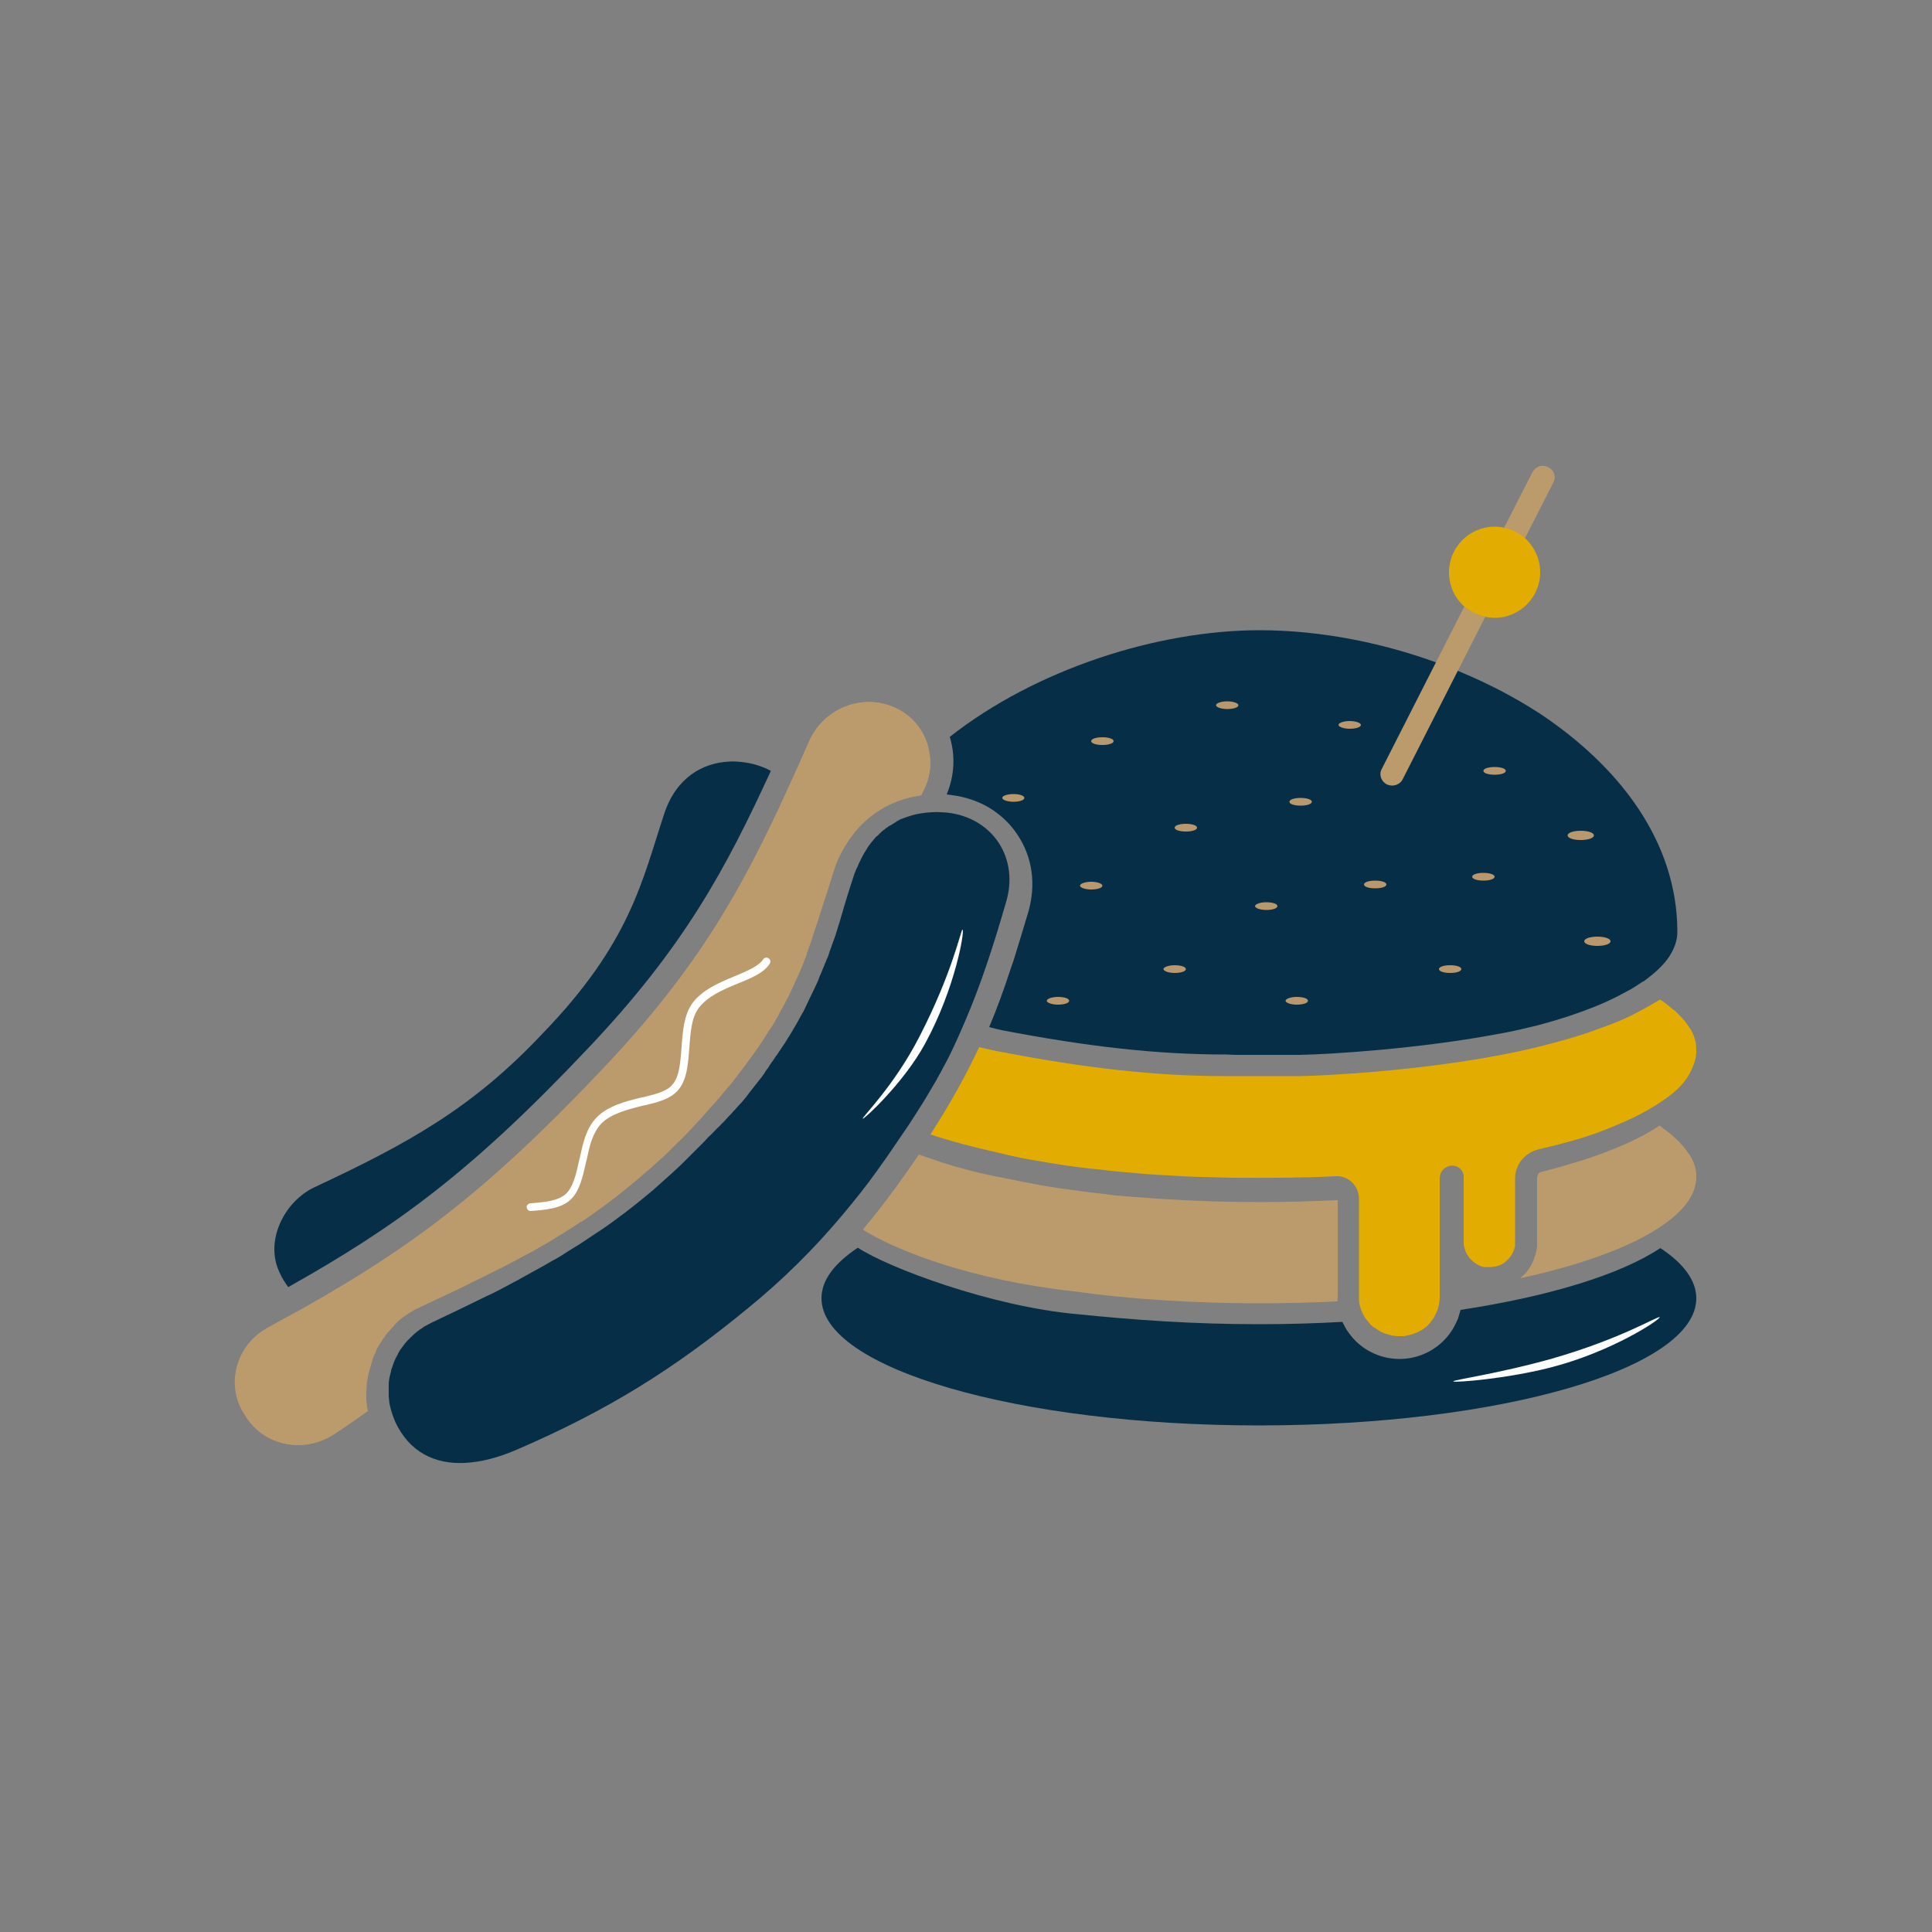 <?xml version="1.0" encoding="UTF-8"?> <svg xmlns="http://www.w3.org/2000/svg" xmlns:xlink="http://www.w3.org/1999/xlink" version="1.1" id="side" x="0px" y="0px" viewBox="0 0 500 500" style="enable-background:new 0 0 500 500;" xml:space="preserve"><rect x="0" y="0" width="500" height="500" fill="#808080" stroke="none"/> <style type="text/css"> .st0{fill:#B8986C;} .st1{fill:#BB9B6C;} .st2{fill:#FFFFFF;} .st3{fill:#062E47;} .st4{fill:#E2AC00;} </style> <g id="aplati"> <path class="st0" d="M76.7,306.8L76.7,306.8c-0.1,0-0.1-0.1,0-0.1V306.8z"></path> <g> <path class="st0" d="M239,204.6c-0.2,0.4-0.4,0.8-0.6,1.2c-0.1,0-0.3,0-0.4,0.1c-1.6,0.2-3.2,0.6-4.7,1.1c-2,0.7-3.8,1.5-5.5,2.6 c-3.9,2.4-7.1,5.8-9.5,10.1l0,0c-0.3,0.6-0.7,1.2-1,1.9c-0.4,0.7-0.7,1.5-1,2.3l0,0c-0.2,0.6-0.4,1.2-0.6,1.8l0,0 c-0.8,2.4-1.5,4.9-2.3,7.2c-0.5,1.6-0.5,1.6,0,0c-0.3,0.8-0.5,1.7-0.8,2.5s-0.5,1.6-0.8,2.5c-0.5,1.4-0.9,2.8-1.4,4.2 c-0.4,1.4-0.9,2.7-1.4,4.1c-0.1,0.2-0.2,0.5-0.2,0.7c-0.1,0.4-0.3,0.9-0.5,1.3c-0.7,1.9-1.5,3.8-2.4,5.7c-0.4,0.9-0.8,1.7-1.2,2.6 l0,0c-0.4,0.9-0.8,1.7-1.3,2.6c-0.3,0.6-0.6,1.1-0.9,1.7c-0.1,0.1-0.1,0.1-0.1,0.2c-0.4,0.6-0.7,1.3-1,1.9 c-0.4,0.6-0.7,1.2-1.1,1.9c-0.3,0.5-0.6,1-0.9,1.4c-0.1,0.1-0.2,0.3-0.3,0.4c-0.5,0.8-1,1.6-1.5,2.4c-0.2,0.3-0.4,0.6-0.6,0.9 c-0.4,0.5-0.7,1.1-1.1,1.6c-1.9,2.7-3.9,5.4-6.1,8.2c-0.4,0.6-0.9,1.1-1.4,1.7c-0.8,0.9-1.6,1.9-2.4,2.9c-0.1,0.1-0.1,0.1-0.2,0.2 c-0.2,0.2-0.4,0.5-0.6,0.7c-1.1,1.2-2.3,2.5-3.4,3.8l-0.9,1c-0.5,0.5-1,1.1-1.5,1.6c-1.3,1.4-2.6,2.8-4,4.1l-0.1,0.1l-0.1,0.1 c-1.2,1.2-2.4,2.4-3.7,3.6c-0.7,0.6-1.3,1.2-2,1.8c-0.8,0.7-1.5,1.4-2.3,2c-0.8,0.7-1.5,1.3-2.3,2c-1.9,1.6-3.9,3.2-5.8,4.7 c-2,1.5-4,3-6,4.4c-0.8,0.6-1.6,1.1-2.5,1.7c0,0,0,0-0.1,0c-1.4,0.9-2.8,1.8-4.2,2.7c-0.1,0.1-0.2,0.1-0.3,0.2l-0.7,0.4l0,0 c-0.4,0.2-0.8,0.5-1.1,0.7c-1.4,0.9-2.9,1.8-4.4,2.6c-1.3,0.8-2.6,1.5-4,2.2c-2,1.1-4.1,2.2-6.2,3.3c0,0,0,0-0.1,0 c-2.1,1.1-4.3,2.2-6.6,3.3c-0.9,0.4-1.7,0.9-2.6,1.3s-1.8,0.9-2.7,1.3c-2.7,1.3-5.6,2.6-8.5,4c-0.4,0.2-0.7,0.4-1.1,0.5 c-0.4,0.2-0.7,0.4-1.1,0.6c-0.3,0.2-0.7,0.4-1,0.6s-0.6,0.4-0.9,0.6c-0.2,0.1-0.4,0.3-0.6,0.4c-0.3,0.3-0.7,0.5-1,0.8l0,0 l-0.1,0.1c-0.2,0.1-0.3,0.3-0.5,0.5c-0.2,0.1-0.3,0.3-0.5,0.5c-0.2,0.1-0.3,0.3-0.4,0.5c-0.2,0.2-0.4,0.4-0.6,0.6 c-0.2,0.3-0.5,0.6-0.8,0.9c-0.2,0.2-0.3,0.4-0.5,0.6l0,0l-0.1,0.1c-0.1,0.1-0.2,0.3-0.3,0.5c-0.7,0.9-1.3,1.9-1.9,2.9 c-0.2,0.4-0.4,0.7-0.5,1.1c0,0,0,0,0,0.1c-0.2,0.4-0.3,0.7-0.5,1.1s-0.3,0.8-0.4,1.2c-0.1,0.4-0.2,0.7-0.3,1 c-0.2,0.7-0.4,1.4-0.6,2.1c-0.1,0.4-0.1,0.7-0.2,1.1c-0.1,0.4-0.1,0.7-0.2,1.1c-0.1,0.4-0.1,0.7-0.1,1.1c-0.1,1.1-0.1,2.1-0.1,3.2 c0,0.4,0,0.7,0.1,1c0,0.1,0,0.1,0,0.2c0,0.3,0.1,0.7,0.1,1c0.1,0.4,0.1,0.7,0.2,1.1c-2.7,1.9-5.4,3.8-8.3,5.7 c-7.8,5.4-18.3,3.5-23.2-4.3l-0.5-0.8c-4.8-7.5-2-17.8,6.2-22.2c3.1-1.7,6.1-3.4,9.1-5c28.2-15.9,47.7-30.4,77.4-61.8 c25.3-26.6,36.6-47.6,48-72.5c1.9-4.1,3.7-8.2,5.6-12.5c2.7-6.1,8.6-9.9,14.8-10.1c2.3-0.1,4.6,0.3,6.8,1.2 c5.4,2.2,8.8,6.9,9.5,12.3C241.1,198.1,240.6,201.5,239,204.6L239,204.6z"></path> <g> <path class="st1" d="M239,204.6c-0.2,0.4-0.4,0.8-0.6,1.2c-0.1,0-0.3,0-0.4,0.1c-3.7,0.5-7.1,1.8-10.2,3.6 c-3.9,2.4-7.2,5.8-9.6,10.2l0,0c-0.3,0.6-0.7,1.2-1,1.9c-0.4,0.7-0.7,1.5-1,2.3l0,0c-0.2,0.6-0.4,1.2-0.6,1.8l0,0 c-0.8,2.4-1.5,4.9-2.3,7.2c-0.5,1.6-0.5,1.6,0,0c-0.3,0.8-0.5,1.7-0.8,2.5s-0.5,1.6-0.8,2.5c-0.5,1.4-0.9,2.8-1.4,4.2 c-0.4,1.4-0.9,2.7-1.4,4.1c-0.1,0.2-0.2,0.5-0.2,0.7c-0.1,0.4-0.3,0.9-0.5,1.3c-0.7,1.9-1.5,3.8-2.4,5.7 c-0.4,0.9-0.8,1.7-1.2,2.6l0,0c-0.4,0.9-0.8,1.7-1.3,2.6c-0.3,0.6-0.6,1.1-0.9,1.7c-0.1,0.1-0.1,0.1-0.1,0.2 c-0.4,0.6-0.7,1.3-1,1.9c-0.4,0.6-0.7,1.2-1.1,1.9c-0.3,0.5-0.6,1-0.9,1.4c-0.1,0.1-0.2,0.3-0.3,0.4c-0.5,0.8-1,1.6-1.5,2.4 c-0.2,0.3-0.4,0.6-0.6,0.9c-0.4,0.5-0.7,1.1-1.1,1.6c-1.9,2.7-3.9,5.4-6.1,8.2c-0.4,0.6-0.9,1.1-1.4,1.7 c-0.8,0.9-1.6,1.9-2.4,2.9c-0.1,0.1-0.1,0.1-0.2,0.2c-0.2,0.2-0.4,0.5-0.6,0.7c-1.1,1.2-2.3,2.5-3.4,3.8l-0.9,1 c-0.5,0.5-1,1.1-1.5,1.6c-1.3,1.4-2.6,2.8-4,4.1l-0.1,0.1l-0.1,0.1c-1.2,1.2-2.4,2.4-3.7,3.6c-0.7,0.6-1.3,1.2-2,1.8 c-0.8,0.7-1.5,1.4-2.3,2c-0.8,0.7-1.5,1.3-2.3,2c-1.9,1.6-3.9,3.2-5.8,4.7c-2,1.5-4,3-6,4.4c-0.8,0.6-1.6,1.1-2.5,1.7 c0,0,0,0-0.1,0c-1.4,0.9-2.8,1.8-4.2,2.7c-0.1,0.1-0.2,0.1-0.3,0.2l-0.7,0.4c-0.4,0.2-0.8,0.5-1.1,0.7c-1.4,0.9-2.9,1.8-4.4,2.6 c-1.3,0.8-2.6,1.5-4,2.2c-2,1.1-4.1,2.2-6.2,3.3c0,0,0,0-0.1,0c-2.1,1.1-4.3,2.2-6.6,3.3c-0.9,0.4-1.7,0.9-2.6,1.3 s-1.8,0.9-2.7,1.3c-2.7,1.3-5.6,2.6-8.5,4c-0.4,0.2-0.7,0.4-1.1,0.5c-0.4,0.2-0.7,0.4-1.1,0.6c-0.3,0.2-0.7,0.4-1,0.6 s-0.6,0.4-0.9,0.6c-0.2,0.1-0.4,0.3-0.6,0.4c-0.3,0.3-0.7,0.5-1,0.8l0,0l-0.1,0.1c-0.2,0.1-0.3,0.3-0.5,0.5 c-0.2,0.1-0.3,0.3-0.5,0.5c-0.2,0.1-0.3,0.3-0.4,0.5c-0.2,0.2-0.4,0.4-0.6,0.6c-0.2,0.3-0.5,0.6-0.8,0.9 c-0.2,0.2-0.3,0.4-0.5,0.6l0,0l-0.1,0.1c-0.1,0.1-0.2,0.3-0.3,0.5c-0.7,0.9-1.3,1.9-1.9,2.9c-0.2,0.4-0.4,0.7-0.5,1.1 c0,0,0,0,0,0.1c-0.2,0.4-0.3,0.7-0.5,1.1s-0.3,0.8-0.4,1.2c-0.1,0.4-0.2,0.7-0.3,1c-0.2,0.7-0.4,1.4-0.6,2.1 c-0.1,0.4-0.1,0.7-0.2,1.1c-0.1,0.4-0.1,0.7-0.2,1.1c-0.1,0.4-0.1,0.7-0.1,1.1c-0.1,1.1-0.1,2.1-0.1,3.2c0,0.4,0,0.7,0.1,1 c0,0.1,0,0.1,0,0.2c0,0.3,0.1,0.7,0.1,1c0.1,0.4,0.1,0.7,0.2,1.1c-2.7,1.9-5.4,3.8-8.3,5.7c-7.8,5.4-18.3,3.5-23.2-4.3l-0.5-0.8 c-4.8-7.5-2-17.8,6.2-22.2c3.1-1.7,6.1-3.4,9.1-5c28.2-15.9,47.7-30.4,77.4-61.8c25.3-26.6,36.6-47.6,48-72.5 c1.9-4.1,3.7-8.2,5.6-12.5c2.7-6.1,8.6-9.9,14.8-10.1c2.3-0.1,4.6,0.3,6.8,1.2c5.4,2.2,8.8,6.9,9.5,12.3 C241.1,198.1,240.6,201.5,239,204.6L239,204.6z"></path> <path class="st2" d="M137.3,313.4c-0.5,0-0.9-0.4-1-0.9s0.4-1,0.9-1.1h0.2c3.7-0.3,6.9-0.6,8.9-2.3s2.8-5.2,3.6-8.9l0.2-0.8 c0.8-3.6,1.6-7.4,4.3-10.2c2.9-3,7.6-4.2,11.3-5.1l1-0.2c3.1-0.8,5.9-1.4,7.4-3.3c1.8-2.1,2-6,2.3-9.7c0.3-4.1,0.6-8.2,2.8-11.3 c2.5-3.3,6.4-5.1,10.8-6.9c3.1-1.3,6.3-2.6,7.5-4.4c0.3-0.5,0.9-0.6,1.4-0.3s0.6,0.9,0.3,1.4c-1.5,2.4-4.9,3.8-8.4,5.2 c-4.2,1.7-7.8,3.4-10,6.3c-1.9,2.6-2.1,6.4-2.4,10.2c-0.3,4.1-0.6,8.3-2.8,10.9c-2,2.4-5.2,3.2-8.5,4l-1,0.2 c-3.5,0.9-7.9,2-10.4,4.5c-2.3,2.4-3.1,5.7-3.8,9.2l-0.2,0.7c-0.9,4.1-1.8,8-4.3,10.1s-6.1,2.4-10,2.7H137.3 C137.4,313.4,137.3,313.4,137.3,313.4L137.3,313.4z"></path> </g> <g> <path class="st3" d="M151.9,271.6c-29.9,31.6-49.2,45.7-77.3,61.5c-0.9-1.2-1.7-2.5-2.3-3.9c-3.8-8,1.2-18.3,9.2-22 c24.4-11.4,40.9-20.6,58.8-39.6c22.9-23.6,25.9-39.8,31.6-57c3.1-9.4,10-13.2,16.8-13.5c1.1-0.1,2.1,0,3.2,0.1 c2.8,0.3,5.4,1.1,7.6,2.3C187.9,224.7,177.1,245.1,151.9,271.6L151.9,271.6z"></path> <path class="st3" d="M245.1,210.3c-1.3-0.1-2.6-0.2-3.9-0.1c-2,0.1-4.1,0.4-6.1,1.1c-0.3,0.1-0.6,0.2-0.9,0.3 c-0.3,0.1-0.5,0.2-0.8,0.3s-0.6,0.2-0.8,0.4c-0.2,0.1-0.5,0.2-0.7,0.4c-0.1,0.1-0.2,0.1-0.3,0.2c-0.2,0.1-0.3,0.2-0.5,0.3 c-0.1,0.1-0.3,0.2-0.5,0.3c-0.1,0.1-0.2,0.2-0.4,0.2c-0.1,0.1-0.2,0.1-0.3,0.2l-0.1,0.1c-0.2,0.1-0.4,0.3-0.6,0.4 c-0.1,0.1-0.1,0.1-0.2,0.2c-0.1,0.1-0.2,0.1-0.3,0.2c-0.2,0.1-0.3,0.3-0.5,0.4c-0.1,0.1-0.1,0.1-0.2,0.2 c-0.2,0.2-0.4,0.3-0.5,0.5c-0.2,0.2-0.5,0.5-0.8,0.7c-0.2,0.2-0.4,0.5-0.6,0.7c-0.3,0.4-0.6,0.7-0.9,1.1c-0.2,0.3-0.5,0.6-0.7,1 c-0.1,0.1-0.1,0.1-0.1,0.2c-0.5,0.7-0.9,1.4-1.3,2.2c-0.3,0.5-0.5,1.1-0.8,1.6c-0.2,0.4-0.3,0.8-0.5,1.2c0,0,0,0.1-0.1,0.1 c-0.2,0.5-0.4,1-0.6,1.5c-1,3-1.9,5.9-2.8,8.9c-0.1,0.4-0.2,0.7-0.3,1.1c-0.1,0.4-0.2,0.7-0.3,1c-0.1,0.2-0.1,0.4-0.2,0.7 c-0.1,0.2-0.1,0.5-0.2,0.7c-0.1,0.2-0.1,0.4-0.2,0.6c-0.3,0.9-0.6,1.9-0.9,2.9c-0.3,0.8-0.6,1.7-0.9,2.5c-0.3,0.9-0.7,1.9-1,2.9 c-0.1,0.2-0.1,0.3-0.2,0.5c0,0,0,0.1-0.1,0.1c-0.1,0.2-0.1,0.4-0.2,0.6c0,0.1,0,0.1-0.1,0.2l0,0c-0.2,0.5-0.4,1-0.6,1.5 c-0.3,0.6-0.5,1.3-0.8,1.9c-0.2,0.4-0.4,0.9-0.5,1.3c-0.4,0.8-0.7,1.6-1.1,2.4c-0.8,1.6-1.6,3.3-2.4,5c-0.2,0.4-0.4,0.9-0.7,1.3 c-1.8,3.4-3.9,6.9-6.4,10.5c-0.4,0.5-0.7,1-1.1,1.6c-0.4,0.5-0.8,1.1-1.1,1.6c0,0-0.1,0.1-0.1,0.2c-0.4,0.5-0.8,1-1.1,1.6 c-0.5,0.7-1,1.4-1.6,2.1c-0.7,0.9-1.4,1.8-2.2,2.8c-0.3,0.4-0.6,0.8-0.9,1.2c-0.7,0.9-1.5,1.8-2.3,2.6c-0.3,0.4-0.6,0.7-1,1.1 c-0.3,0.4-0.6,0.7-1,1.1c-0.7,0.7-1.3,1.5-2.1,2.2c-0.4,0.4-0.7,0.8-1.1,1.1c-0.7,0.7-1.4,1.5-2.2,2.2c-0.7,0.8-1.4,1.5-2.1,2.2 c-0.7,0.7-1.4,1.4-2.1,2.1c-0.7,0.7-1.4,1.4-2.1,2.1c-1.1,1.1-2.3,2.2-3.4,3.2c-1.6,1.4-3.1,2.8-4.7,4.2c-0.6,0.5-1.2,1-1.8,1.5 c-1.8,1.5-3.6,2.9-5.4,4.3c-2.4,1.8-4.8,3.6-7.3,5.2c-1.2,0.8-2.4,1.6-3.6,2.4c-0.6,0.4-1.2,0.8-1.9,1.2l0,0 c-1.3,0.8-2.6,1.6-3.8,2.4c-0.8,0.5-1.5,0.9-2.3,1.3c-1.5,0.9-3.1,1.8-4.6,2.6c-1.2,0.7-2.4,1.3-3.6,2c-1.2,0.7-2.5,1.3-3.7,2 c-1.7,0.9-3.4,1.8-5.2,2.6c-4.5,2.2-9.2,4.5-14.1,6.8c-0.6,0.3-1.1,0.6-1.7,0.9c-0.2,0.1-0.4,0.2-0.6,0.4c-1.1,0.7-2,1.4-2.9,2.3 l-0.5,0.5c-0.2,0.2-0.3,0.3-0.5,0.5c-0.5,0.5-0.9,1-1.3,1.6c-0.2,0.3-0.4,0.5-0.6,0.8c-0.1,0.1-0.2,0.3-0.3,0.5 c-0.2,0.3-0.3,0.5-0.4,0.8c-0.2,0.3-0.3,0.6-0.5,0.9c-0.1,0.3-0.3,0.6-0.4,0.9c-0.2,0.6-0.4,1.1-0.6,1.7 c-0.1,0.2-0.2,0.5-0.2,0.8c-0.1,0.3-0.1,0.5-0.2,0.8c-0.1,0.2-0.1,0.5-0.2,0.8l0,0c-0.1,0.6-0.2,1.1-0.2,1.7c0,0.1,0,0.3,0,0.4 c0,0.3,0,0.5,0,0.8s0,0.5,0,0.8c0,0.2,0,0.4,0,0.6s0,0.4,0,0.6c0,0.3,0.1,0.6,0.1,1c0,0.3,0.1,0.5,0.1,0.8l0.1,0.5 c0.3,1.4,0.8,2.9,1.4,4.3c3.6,7.7,10.1,11,18,10.6c4.2-0.2,8.8-1.4,13.6-3.5c23.6-10.2,40.5-20.8,59.5-36.4 c9.1-7.4,17.4-15.6,24.9-24.6c3-3.6,5.9-7.2,8.6-11c1.8-2.5,3.5-4.9,5.1-7.3c1.1-1.6,2.2-3.2,3.2-4.7c1.1-1.7,2.2-3.4,3.2-5 c0.7-1.1,1.4-2.2,2-3.3c0.5-0.9,1.1-1.8,1.6-2.7c0.5-0.8,0.9-1.7,1.4-2.5c0.1-0.1,0.1-0.2,0.2-0.4c0.5-0.9,0.9-1.7,1.4-2.6 c0.5-0.9,0.9-1.8,1.4-2.8c0.4-0.9,0.9-1.9,1.3-2.8c0.8-1.8,1.6-3.6,2.4-5.5c3.6-8.5,6.8-18,10.2-29.8 C263.9,222.1,256.9,211.6,245.1,210.3L245.1,210.3z M239.4,270.1c-5.5,10.1-15.7,19.5-16.1,19.4c-0.4-0.2,8.1-8.4,14.7-21.3 c8.6-16.7,10.7-27.7,11.1-27.6C249.7,240.7,247.3,255.6,239.4,270.1L239.4,270.1z"></path> <path class="st3" d="M239.4,270.1c-5.5,10.1-15.7,19.5-16.1,19.4c-0.4-0.2,8.1-8.4,14.7-21.3c8.6-16.7,10.7-27.7,11.1-27.6 C249.7,240.7,247.3,255.6,239.4,270.1L239.4,270.1z"></path> <path class="st2" d="M239.4,270.1c-5.5,10.1-15.7,19.5-16.1,19.4c-0.4-0.2,8.1-8.4,14.7-21.3c8.6-16.7,10.7-27.7,11.1-27.6 C249.7,240.7,247.3,255.6,239.4,270.1L239.4,270.1z"></path> </g> <path class="st0" d="M351.9,310.2v0.1C351.9,310.4,351.9,310.3,351.9,310.2L351.9,310.2z"></path> <g> <path class="st4" d="M439,272.2c0,3.1-2.3,6.6-2.3,6.6c-1.5,2.3-3.4,4-6.6,6.2c-4,2.7-7.6,4.4-10.4,5.6 c-2.8,1.2-7.4,3.2-13.8,4.9c-3.2,0.9-5.9,1.5-7.9,2c-3.4,0.9-5.9,3.9-5.9,7.5c0,1.8,0,4,0,6.6v9.8c0,0.2,0,0.4,0,0.5l0,0 c0,0.1,0,0.1,0,0.2s0,0.2,0,0.2c0,0.2,0,0.3-0.1,0.5l0,0c0,0.1-0.1,0.3-0.1,0.4c-0.1,0.2-0.1,0.4-0.2,0.6 c-0.3,0.7-0.7,1.3-1.2,1.9c-0.4,0.4-0.8,0.8-1.2,1.1c-0.1,0.1-0.3,0.2-0.5,0.3c-0.2,0.1-0.4,0.2-0.6,0.3 c-0.2,0.1-0.4,0.2-0.6,0.2c-0.1,0.1-0.3,0.1-0.4,0.1c-0.2,0.1-0.4,0.1-0.6,0.1s-0.4,0.1-0.6,0.1c-0.1,0-0.2,0-0.3,0h-0.2 c-0.2,0-0.4,0-0.5,0s-0.2,0-0.4,0c-0.1,0-0.1,0-0.2,0s-0.1,0-0.2,0s-0.1,0-0.2,0s-0.3-0.1-0.4-0.1h-0.1c-0.1,0-0.1,0-0.2-0.1 c-0.1,0-0.1,0-0.2-0.1c0,0,0,0-0.1,0c-0.1-0.1-0.3-0.1-0.4-0.2c-1.7-0.9-3.1-2.4-3.6-4.4c0-0.1-0.1-0.3-0.1-0.4l0,0 c0-0.2-0.1-0.4-0.1-0.5l0,0c0-0.2,0-0.5,0-0.7v-16.8c0-1.8-1.5-3.1-3.3-2.9h-0.1c-1.6,0.2-2.8,1.6-2.8,3.2v30.7 c0,1.5-0.3,2.9-0.9,4.2l0,0c-0.1,0.3-0.3,0.5-0.4,0.8s-0.3,0.5-0.5,0.8s-0.4,0.5-0.5,0.7c-0.2,0.2-0.4,0.5-0.6,0.7 c-0.1,0.1-0.2,0.2-0.4,0.4c-0.1,0.1-0.2,0.2-0.4,0.3c-0.2,0.2-0.5,0.4-0.8,0.6c-0.1,0.1-0.2,0.2-0.4,0.2 c-0.3,0.2-0.6,0.4-0.9,0.5c-0.1,0.1-0.3,0.1-0.5,0.2s-0.3,0.1-0.5,0.2c-0.3,0.1-0.6,0.2-1,0.3c-0.5,0.1-1,0.2-1.5,0.3 c-0.2,0-0.3,0-0.5,0h-0.1c-0.1,0-0.2,0-0.2,0H362c-0.1,0-0.2,0-0.3,0c-0.4,0-0.7-0.1-1-0.1c-0.7-0.1-1.3-0.3-2-0.5 c-0.2-0.1-0.4-0.1-0.6-0.2c-0.5-0.2-1.1-0.5-1.6-0.9c-0.1,0-0.1-0.1-0.2-0.1c-0.2-0.2-0.4-0.3-0.7-0.5c0,0,0,0-0.1,0 c-0.2-0.2-0.5-0.4-0.7-0.6s-0.4-0.4-0.6-0.7c-0.2-0.2-0.4-0.5-0.6-0.7l0,0c-1.1-1.5-1.8-3.3-1.9-5.2c0-0.3,0-0.6,0-0.9v-25.2 v-0.1c-0.1-3.3-2.8-5.9-6.1-5.7c-3.5,0.2-6.4,0.3-8.6,0.3c-8.5,0.2-15.8,0.1-18.3,0.1c-3.8-0.1-7.1-0.2-7.7-0.2 c-4.2-0.1-7.3-0.3-8.4-0.4c-4.5-0.2-7.9-0.5-8.8-0.6c-4.8-0.4-8.3-0.8-9-0.9c-2-0.2-5.1-0.5-9.1-1.1c-2.1-0.3-5.1-0.8-9.1-1.5 c-3.4-0.6-6.3-1.3-8.8-1.9c-6.2-1.4-11.9-2.9-17-4.6c5-7.8,9-14.9,12.6-22.6c1.4,0.3,2.9,0.7,4.5,1c22.6,4.4,41,6.5,59.4,6.5 c0.7,0,1.4,0,2.1,0s1.4,0,2.1,0s1.4,0,2.1,0c1.8,0,10.6,0,12.5,0c7.8-0.1,31.8-1.5,52.4-5.5c4.2-0.8,8.4-1.7,12.8-2.9 c6.2-1.6,10.2-3,11.2-3.4c5.4-1.9,7.9-3,9.5-3.8c3.8-1.9,7.6-4.2,7.6-4.2c0.4,0.2,1,0.6,2.1,1.5c1,0.8,1.7,1.4,1.9,1.5 c0.4,0.4,0.9,0.9,1.6,1.6c0.3,0.4,0.8,0.9,1.3,1.6c0.3,0.4,0.6,0.9,1.1,1.6c0.2,0.4,0.5,0.9,0.8,1.7c0.3,0.9,0.4,1.5,0.5,1.7 C438.9,270.5,439,271.3,439,272.2L439,272.2z"></path> <g> <path class="st1" d="M346.2,336.8c-6.6,0.3-13.4,0.5-20.3,0.5c-8.6,0-16.9-0.3-25-0.8c-8-0.5-15.8-1.3-23-2.3 c-26.9-3-44.9-10.4-52.8-14.9c-0.6-0.3-1.2-0.7-1.8-1.1c3-3.5,5.8-7.2,8.6-11c2.1-2.9,4.1-5.7,5.9-8.4l0,0 c0.7,0.2,1.4,0.5,2,0.7c1.2,0.4,2.4,0.8,3.6,1.2l0,0c0.1,0,0.1,0,0.2,0.1c4.4,1.4,9.2,2.7,14.4,3.7c8.7,1.8,13.9,2.8,19.8,3.5 c2.6,0.4,5.3,0.7,8,1c0.2,0,0.4,0,0.6,0.1c1.7,0.2,3.2,0.4,4.7,0.5l9.8,0.7c8,0.5,16.4,0.8,25,0.8c6.9,0,13.7-0.2,20.3-0.5v0.4 v24.6C346.1,336.1,346.1,336.4,346.2,336.8L346.2,336.8z"></path> <path class="st1" d="M439,304.5c0,4.4-2.9,8.5-8.3,12.3c-5.7,4.1-14.3,7.8-24.9,10.9c-3.9,1.1-8,2.2-12.4,3.1 c0.5-0.4,0.9-0.8,1.4-1.3c0.9-1,1.6-2.2,2.1-3.4c0.1-0.3,0.2-0.7,0.3-0.9c0.2-0.6,0.4-1.3,0.5-2c0.1-0.4,0.1-0.7,0.1-1 s0-0.6,0-0.9v-16.4c0-0.6,0.3-1.2,0.7-1.5c3.5-0.9,6.8-1.8,9.9-2.8c0,0,0,0,0.1,0c8.7-2.7,15.9-5.9,21-9.3 c0.2,0.1,0.4,0.2,0.5,0.4c2.7,1.9,4.9,3.9,6.4,6C438.2,299.9,439,302.1,439,304.5L439,304.5z"></path> </g> </g> <g> <path class="st3" d="M434.1,241.2c0,2.2-0.8,4.4-2.2,6.5s-3.6,4.1-6.3,6.1c-0.1,0.1-0.2,0.2-0.4,0.2c-1,0.7-2,1.3-3.1,2 c-2,1.1-4.1,2.2-6.5,3.3c-4.3,1.9-8.5,3.4-13.2,4.8c-2.1,0.6-4.1,1.2-5.9,1.6c-2.9,0.7-5.9,1.4-8.9,1.9 c-20.1,3.8-43.7,5.3-51.4,5.4c-1.9,0-10.6,0-12.5,0h-0.1c-0.6,0-1.3,0-2,0h-2l-2.2-0.1H317c-17.5,0-35.4-2-57.8-6.3 c-0.4-0.1-0.9-0.2-1.3-0.3c-0.6-0.2-1.3-0.3-1.9-0.5c2-4.7,3.8-9.7,5.6-15.2l0.7-2c1.2-3.9,2.5-8.1,3.8-12.5 c2.1-7.2,1.1-14.3-2.8-20.1c-1.4-2.1-3-3.8-4.9-5.3l0,0l-1.2-0.9c-3.2-2.2-7.1-3.6-11.4-4.1c-0.3,0-0.5-0.1-0.8-0.1 c2-4.8,2.3-10,0.8-14.9c22.1-17.4,53.6-27.6,80.2-27.6c15.8,0,32.8,3.3,48.5,9.4c8.5,3.3,16.5,7.3,23.9,12.1 C419.2,198.4,434.1,217.9,434.1,241.2z"></path> <path class="st3" d="M439,336c0,18.2-50.7,32.9-113.2,32.9S212.6,354.1,212.6,336c0-4.7,3.3-9,9.4-13.1 c7.9,5.2,34.5,15.2,56.7,17.2c14.8,1.5,29.9,2.6,47.1,2.6c7.4,0,14.6-0.2,21.6-0.6c0.5,1,1,2,1.7,2.9c3,4.2,7.9,6.7,13.1,6.7 c6.3,0,12.1-3.7,14.7-9.5l0.5-1.1V341c0.2-0.6,0.4-1.3,0.6-2c22.9-3.5,41.3-9.1,51.7-16C435.6,326.9,439,331.3,439,336L439,336z"></path> <path class="st2" d="M429.5,340.9c0.3,0.5-12.2,8.9-28.2,13c-11.2,2.9-25,4-25.2,3.6c-0.1-0.4,11.8-2,25.6-5.9 C419.8,346.4,429.3,340.4,429.5,340.9z"></path> </g> <g> <path class="st0" d="M265.1,206.5c0,0.6-1.3,1-2.9,1c-0.6,0-1.1-0.1-1.6-0.2l0,0c-0.8-0.2-1.2-0.5-1.2-0.8v-0.1 c0.1-0.5,1.4-0.9,2.9-0.9S265.1,205.9,265.1,206.5L265.1,206.5z"></path> <path class="st0" d="M338.5,259c0,0.6-1.3,1-2.9,1s-2.9-0.5-2.9-1s1.3-1,2.9-1S338.5,258.4,338.5,259z"></path> <path class="st0" d="M285.3,229.2c0,0.6-1.3,1-2.9,1c-1.6,0-2.9-0.5-2.9-1s1.3-1,2.9-1C284,228.2,285.3,228.7,285.3,229.2z"></path> <path class="st0" d="M320.5,182.5c0,0.6-1.3,1-2.9,1s-2.9-0.5-2.9-1s1.3-1,2.9-1S320.5,182,320.5,182.5z"></path> <path class="st0" d="M386.8,226.9c0,0.6-1.3,1-2.9,1s-2.9-0.4-2.9-1s1.3-1,2.9-1S386.8,226.3,386.8,226.9z"></path> <path class="st0" d="M416.8,243.6c0,0.7-1.5,1.2-3.4,1.2s-3.4-0.5-3.4-1.2s1.5-1.2,3.4-1.2S416.8,242.9,416.8,243.6z"></path> <path class="st0" d="M352.2,187.6c0,0.6-1.3,1-2.9,1s-2.9-0.5-2.9-1s1.3-1,2.9-1S352.2,187.1,352.2,187.6z"></path> <path class="st0" d="M288.2,191.8c0,0.6-1.3,1-2.9,1c-1.6,0-2.9-0.4-2.9-1s1.3-1,2.9-1C286.9,190.8,288.2,191.2,288.2,191.8z"></path> <path class="st0" d="M412.5,216.2c0,0.7-1.5,1.2-3.4,1.2s-3.4-0.5-3.4-1.2s1.5-1.2,3.4-1.2S412.5,215.5,412.5,216.2z"></path> <path class="st0" d="M330.6,234.5c0,0.6-1.3,1-2.9,1s-2.9-0.5-2.9-1s1.3-1,2.9-1S330.6,233.9,330.6,234.5z"></path> <path class="st0" d="M378.2,250.8c0,0.6-1.3,1-2.9,1s-2.9-0.4-2.9-1s1.3-1,2.9-1S378.2,250.2,378.2,250.8z"></path> <path class="st0" d="M306.9,250.8c0,0.6-1.3,1-2.9,1s-2.9-0.5-2.9-1s1.3-1,2.9-1S306.9,250.2,306.9,250.8z"></path> <path class="st0" d="M309.8,214.2c0,0.6-1.3,1-2.9,1s-2.9-0.4-2.9-1s1.3-1,2.9-1S309.8,213.6,309.8,214.2z"></path> <path class="st0" d="M358.8,228.9c0,0.6-1.3,1-2.9,1s-2.9-0.4-2.9-1s1.3-1,2.9-1S358.8,228.3,358.8,228.9z"></path> <path class="st0" d="M389.7,199.5c0,0.6-1.3,1-2.9,1s-2.9-0.4-2.9-1s1.3-1,2.9-1S389.7,198.9,389.7,199.5z"></path> <path class="st0" d="M339.5,207.5c0,0.6-1.3,1-2.9,1s-2.9-0.4-2.9-1s1.3-1,2.9-1S339.5,206.9,339.5,207.5z"></path> </g> <g> <path class="st1" d="M379,156.9c1.5,1.3,3.3,2.3,5.4,2.7L363,201.7c-0.5,1-1.6,1.6-2.7,1.6c-0.5,0-0.9-0.1-1.4-0.3 c-1.5-0.8-2.1-2.6-1.3-4L379,156.9L379,156.9z"></path> <path class="st1" d="M402,124.9l-7.4,14.5c-1.5-1.3-3.3-2.3-5.4-2.7l7.4-14.5c0.8-1.5,2.6-2.1,4-1.3 C402.2,121.6,402.8,123.4,402,124.9z"></path> <path class="st4" d="M398.6,148.1c0,6.5-5.3,11.8-11.8,11.8c-0.9,0-1.7-0.1-2.5-0.3c-2-0.4-3.9-1.4-5.4-2.7 c-2.4-2.1-3.9-5.3-3.9-8.8c0-6.5,5.3-11.8,11.8-11.8c0.9,0,1.7,0.1,2.5,0.3c2,0.4,3.9,1.4,5.4,2.7 C397.1,141.5,398.6,144.7,398.6,148.1z"></path> </g> </g> <path class="st0" d="M276.7,259c0,0.6-1.3,1-2.9,1c-1.6,0-2.9-0.5-2.9-1s1.3-1,2.9-1C275.4,258,276.7,258.4,276.7,259z"></path> </g> </svg> 